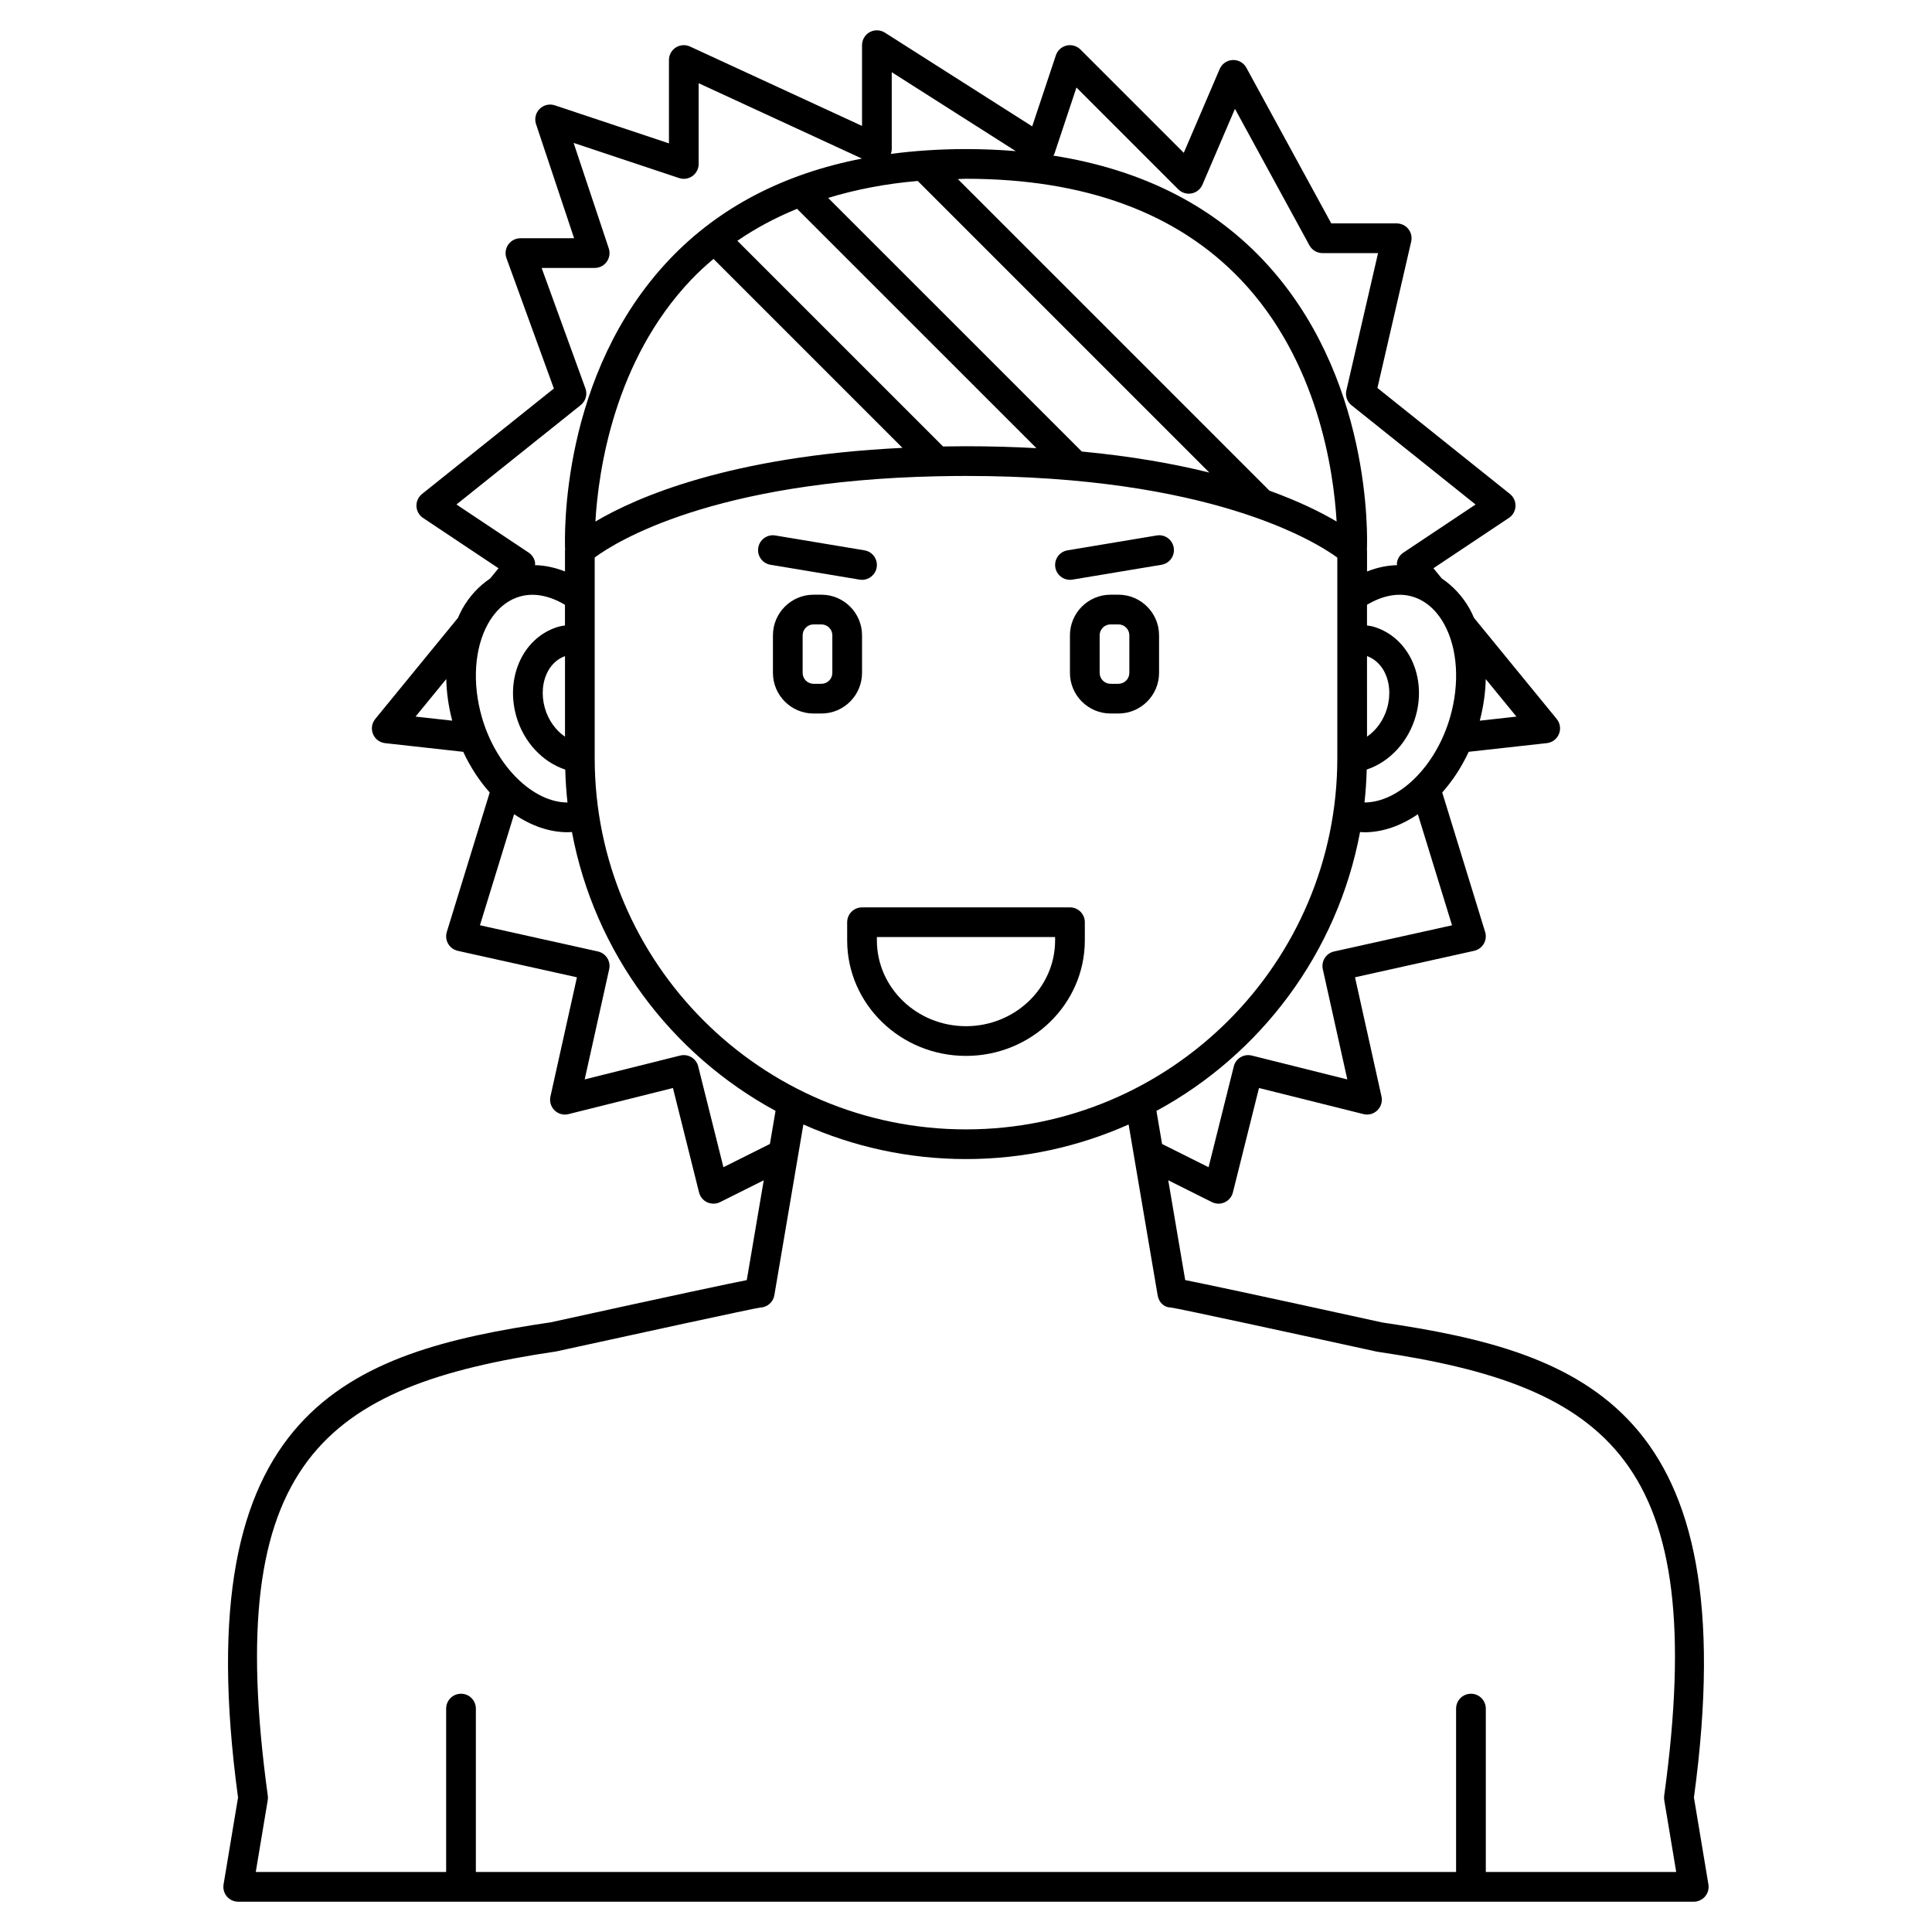 <?xml version="1.0" encoding="UTF-8"?>
<!-- Uploaded to: ICON Repo, www.svgrepo.com, Generator: ICON Repo Mixer Tools -->
<svg fill="#000000" width="800px" height="800px" version="1.1" viewBox="144 144 512 512" xmlns="http://www.w3.org/2000/svg">
 <g>
  <path d="m592.91 620.36c13.992-103.07-29.254-118.02-82.602-125.89-34.184-7.5-47.168-10.234-52.215-11.234l-4.496-26.453 11.555 5.777c0.555 0.281 1.16 0.422 1.762 0.422 0.562 0 1.121-0.117 1.645-0.363 1.082-0.496 1.887-1.461 2.172-2.621l6.914-27.668 27.672 6.914c1.324 0.344 2.723-0.043 3.699-0.996 0.977-0.953 1.395-2.348 1.094-3.676l-7.019-31.582 31.578-7.016c1.07-0.238 1.996-0.914 2.547-1.867 0.555-0.949 0.684-2.086 0.359-3.137l-11.371-36.961c2.727-3.062 5.117-6.691 7.016-10.777l20.711-2.297c1.434-0.16 2.664-1.09 3.207-2.426 0.547-1.34 0.316-2.867-0.598-3.981l-21.918-26.793c-0.34-0.754-0.664-1.516-1.059-2.227-1.953-3.516-4.523-6.219-7.481-8.215l-2.211-2.703 20.008-13.34c1.047-0.695 1.695-1.852 1.746-3.106 0.055-1.25-0.492-2.461-1.477-3.242l-35.117-28.09 8.949-38.789c0.27-1.168-0.008-2.394-0.754-3.336-0.746-0.938-1.879-1.484-3.078-1.484h-17.344l-22.5-41.246c-0.719-1.324-2.09-2.113-3.641-2.051-1.504 0.074-2.836 0.996-3.434 2.383l-9.516 22.207-27.379-27.375c-0.965-0.961-2.371-1.359-3.688-1.051-1.328 0.316-2.398 1.297-2.828 2.586l-6.277 18.832-39.043-24.844c-1.215-0.766-2.75-0.816-4.012-0.129-1.254 0.695-2.039 2.016-2.039 3.453v21.402l-45.582-21.039c-1.211-0.559-2.637-0.465-3.769 0.254-1.129 0.73-1.816 1.977-1.816 3.32v22.09l-30.246-10.082c-1.414-0.48-2.977-0.102-4.027 0.949-1.055 1.055-1.422 2.613-0.953 4.027l10.09 30.246h-14.223c-1.281 0-2.488 0.625-3.223 1.68-0.738 1.051-0.914 2.394-0.477 3.602l12.559 34.543-34.938 27.949c-0.984 0.785-1.527 1.992-1.477 3.242 0.055 1.254 0.703 2.41 1.746 3.106l20.004 13.34-2.215 2.707c-2.957 1.996-5.527 4.695-7.473 8.211-0.395 0.707-0.719 1.473-1.062 2.227l-21.918 26.793c-0.914 1.113-1.145 2.641-0.598 3.981 0.543 1.336 1.773 2.262 3.207 2.426l20.711 2.301c1.895 4.082 4.281 7.715 7.016 10.773l-11.371 36.961c-0.328 1.051-0.191 2.188 0.359 3.137s1.477 1.625 2.547 1.867l31.578 7.016-7.019 31.582c-0.297 1.332 0.117 2.719 1.094 3.676 0.98 0.953 2.383 1.34 3.699 0.996l27.672-6.914 6.914 27.668c0.293 1.16 1.09 2.125 2.172 2.621 0.539 0.234 1.098 0.355 1.66 0.355 0.602 0 1.207-0.137 1.758-0.414l11.555-5.777-4.496 26.453c-5.031 0.996-17.965 3.719-51.949 11.184-53.617 7.922-96.859 22.875-82.871 125.94l-3.836 23.031c-0.188 1.141 0.129 2.305 0.879 3.191 0.75 0.883 1.852 1.383 3.008 1.383h385.73c1.156 0 2.254-0.508 3.004-1.395 0.746-0.887 1.066-2.051 0.879-3.191zm-291.31-275.46v-53.16c5.641-4.16 31.227-20.234 90.766-21.523h0.035c2.481-0.055 5.004-0.086 7.602-0.086 64.602 0 92.449 17.301 98.398 21.629v53.141c0 54.258-44.141 98.398-98.398 98.398s-98.402-44.141-98.402-98.398zm-13.215-13.293c-0.992-3.508-0.652-7.129 0.941-9.93 0.754-1.332 2.152-2.981 4.406-3.805v21.355c-2.449-1.664-4.438-4.391-5.348-7.621zm98.824-139.65 77.277 77.277c-9.344-2.32-20.535-4.32-33.801-5.578l-67.223-67.211c7.332-2.227 15.219-3.762 23.746-4.488zm85.602 26.148c20.441 21.465 24.613 50.617 25.406 64.105-3.949-2.344-9.797-5.277-17.801-8.18l-82.574-82.574c0.73-0.012 1.418-0.078 2.156-0.078 31.422 0 55.922 8.988 72.812 26.727zm-117.58-18.766 63.43 63.426c-5.871-0.32-12.062-0.508-18.656-0.508-2.07 0-4.094 0.023-6.086 0.059l-54.508-54.504c4.848-3.336 10.129-6.152 15.82-8.473zm-22.148 13.273 50.074 50.074c-45.699 2.219-70.551 13.109-81.371 19.527 0.797-13.488 4.969-42.645 25.406-64.105 1.859-1.957 3.848-3.758 5.891-5.496zm173.19 105.25c2.25 0.828 3.648 2.477 4.406 3.805 1.59 2.805 1.934 6.426 0.941 9.93-0.914 3.231-2.902 5.957-5.344 7.621zm-8.727 78.289c-2.121 0.473-3.461 2.574-2.988 4.695l6.492 29.211-25.309-6.324c-2.102-0.523-4.246 0.746-4.773 2.867l-6.684 26.727-12.324-6.16-1.492-8.766c27.695-15.008 47.984-41.969 53.961-73.91 0.379 0.02 0.75 0.074 1.129 0.074 4.848 0 9.734-1.727 14.188-4.789l9.059 29.438zm48.328-62.242-9.715 1.078c0.957-3.684 1.508-7.402 1.574-11.027zm-17.613 0.266c-3.809 13.074-13.641 22.48-22.656 22.488 0.32-2.875 0.508-5.781 0.59-8.723 6.035-2 11.051-7.32 12.996-14.195 1.562-5.519 0.953-11.336-1.668-15.961-2.211-3.906-5.703-6.668-9.82-7.781-0.473-0.125-0.953-0.164-1.434-0.242v-5.484c4.012-2.41 8.164-3.258 11.863-2.219 4.422 1.238 7.09 4.641 8.551 7.273 3.621 6.519 4.211 15.805 1.578 24.844zm-98.988-166.98 26.984 26.98c0.926 0.922 2.242 1.328 3.527 1.082 1.281-0.246 2.363-1.113 2.875-2.316l8.617-20.102 19.734 36.18c0.688 1.266 2.016 2.055 3.453 2.055h14.734l-8.395 36.379c-0.34 1.473 0.195 3.016 1.379 3.961l32.859 26.285-19.137 12.758c-0.926 0.613-1.547 1.594-1.707 2.695-0.031 0.207 0.035 0.414 0.035 0.621-2.644 0.066-5.316 0.629-7.953 1.68v-5.644h-0.035c0.152-3.547 1.344-46.559-27.676-77.078-13.98-14.707-32.574-23.902-55.434-27.492 0.082-0.164 0.227-0.293 0.289-0.469zm-48.949-4.059 32.863 20.914c-4.266-0.352-8.656-0.543-13.184-0.543-6.953 0-13.582 0.445-19.918 1.277 0.137-0.406 0.238-0.824 0.238-1.262zm-115.36 114.56 32.938-26.348c1.32-1.059 1.82-2.832 1.238-4.422l-11.602-31.918h14.059c1.262 0 2.457-0.605 3.191-1.633 0.738-1.027 0.941-2.352 0.543-3.547l-9.32-27.957 27.957 9.316c1.199 0.406 2.516 0.199 3.547-0.539 1.027-0.742 1.633-1.93 1.633-3.195v-21.402l43.277 19.977c-20.828 4.047-37.926 12.961-50.988 26.699-29.016 30.52-27.828 73.531-27.676 77.078l-0.035-0.004v5.644c-2.637-1.047-5.309-1.613-7.953-1.68 0.004-0.207 0.07-0.414 0.035-0.625-0.164-1.098-0.785-2.078-1.707-2.695zm-2.699 46.262c0.07 3.625 0.617 7.348 1.578 11.027l-9.719-1.082zm11.043-14.625c1.465-2.633 4.133-6.031 8.551-7.273 3.707-1.039 7.856-0.18 11.863 2.223v5.473c-0.477 0.082-0.961 0.129-1.434 0.254-4.117 1.109-7.609 3.871-9.82 7.781-2.621 4.625-3.231 10.438-1.668 15.961 1.945 6.875 6.961 12.199 12.996 14.195 0.082 2.938 0.273 5.844 0.59 8.719-9.027-0.008-18.844-9.41-22.656-22.488-2.625-9.039-2.035-18.324 1.578-24.844zm62.406 143.99-6.684-26.727c-0.527-2.113-2.66-3.387-4.773-2.867l-25.309 6.324 6.492-29.211c0.473-2.121-0.867-4.223-2.988-4.695l-31.262-6.945 9.059-29.438c4.457 3.062 9.336 4.789 14.188 4.789 0.379 0 0.75-0.055 1.129-0.074 5.981 31.941 26.27 58.902 53.961 73.91l-1.492 8.77zm202.04 186.77v-43.297c0-2.176-1.762-3.938-3.938-3.938-2.172 0-3.938 1.758-3.938 3.938v43.297h-259.77v-43.297c0-2.176-1.762-3.938-3.938-3.938-2.172 0-3.938 1.758-3.938 3.938v43.297h-50.453l3.172-19.035c0.066-0.391 0.07-0.789 0.016-1.18-12.191-88.699 14.844-108.62 76.41-117.73 20.566-4.512 52.012-11.336 54.035-11.629 1.891-0.039 3.484-1.414 3.797-3.273l7.691-45.254c13.184 5.875 27.758 9.172 43.098 9.172s29.914-3.293 43.094-9.168l7.691 45.254c0.32 1.863 1.605 3.211 3.492 3.25 2.332 0.316 33.773 7.141 54.609 11.703 61.301 9.062 88.328 28.977 76.141 117.68-0.055 0.395-0.047 0.793 0.016 1.18l3.172 19.035z"/>
  <path d="m372.45 322.32v-9.945c0-5.941-4.832-10.773-10.773-10.773h-2.07c-5.938 0-10.77 4.832-10.77 10.77v9.945c0 5.941 4.832 10.773 10.77 10.773h2.07c5.941 0 10.773-4.832 10.773-10.77zm-7.871 0c0 1.598-1.301 2.898-2.902 2.898h-2.07c-1.598 0-2.898-1.301-2.898-2.898v-9.945c0-1.602 1.301-2.902 2.898-2.902h2.07c1.602 0 2.902 1.301 2.902 2.898z"/>
  <path d="m440.39 301.6h-2.07c-5.941 0-10.773 4.832-10.773 10.77v9.945c0 5.941 4.832 10.773 10.773 10.773h2.07c5.938 0 10.773-4.832 10.773-10.77v-9.945c0-5.941-4.836-10.773-10.773-10.773zm2.898 20.719c0 1.598-1.301 2.898-2.898 2.898h-2.07c-1.598 0-2.902-1.301-2.902-2.898v-9.945c0-1.602 1.305-2.902 2.902-2.902h2.07c1.598 0 2.898 1.301 2.898 2.898z"/>
  <path d="m372.45 297.66c1.891 0 3.559-1.367 3.879-3.289 0.359-2.141-1.09-4.172-3.234-4.527l-23.617-3.938c-2.152-0.371-4.172 1.094-4.531 3.234-0.359 2.141 1.09 4.172 3.234 4.527l23.617 3.938c0.219 0.035 0.441 0.055 0.652 0.055z"/>
  <path d="m427.55 297.66c0.211 0 0.434-0.016 0.652-0.055l23.617-3.938c2.141-0.359 3.594-2.387 3.234-4.527-0.359-2.144-2.367-3.617-4.531-3.234l-23.617 3.938c-2.141 0.359-3.594 2.387-3.234 4.527 0.32 1.922 1.988 3.289 3.879 3.289z"/>
  <path d="m431.49 393.2v-4.801c0-2.176-1.762-3.938-3.938-3.938l-55.105 0.004c-2.172 0-3.938 1.758-3.938 3.938v4.801c0 16.887 14.125 30.621 31.488 30.621 17.363 0 31.492-13.738 31.492-30.625zm-55.105 0v-0.867h47.23v0.867c0 12.547-10.594 22.75-23.617 22.75-13.023 0-23.613-10.199-23.613-22.75z"/>
 </g>
</svg>
